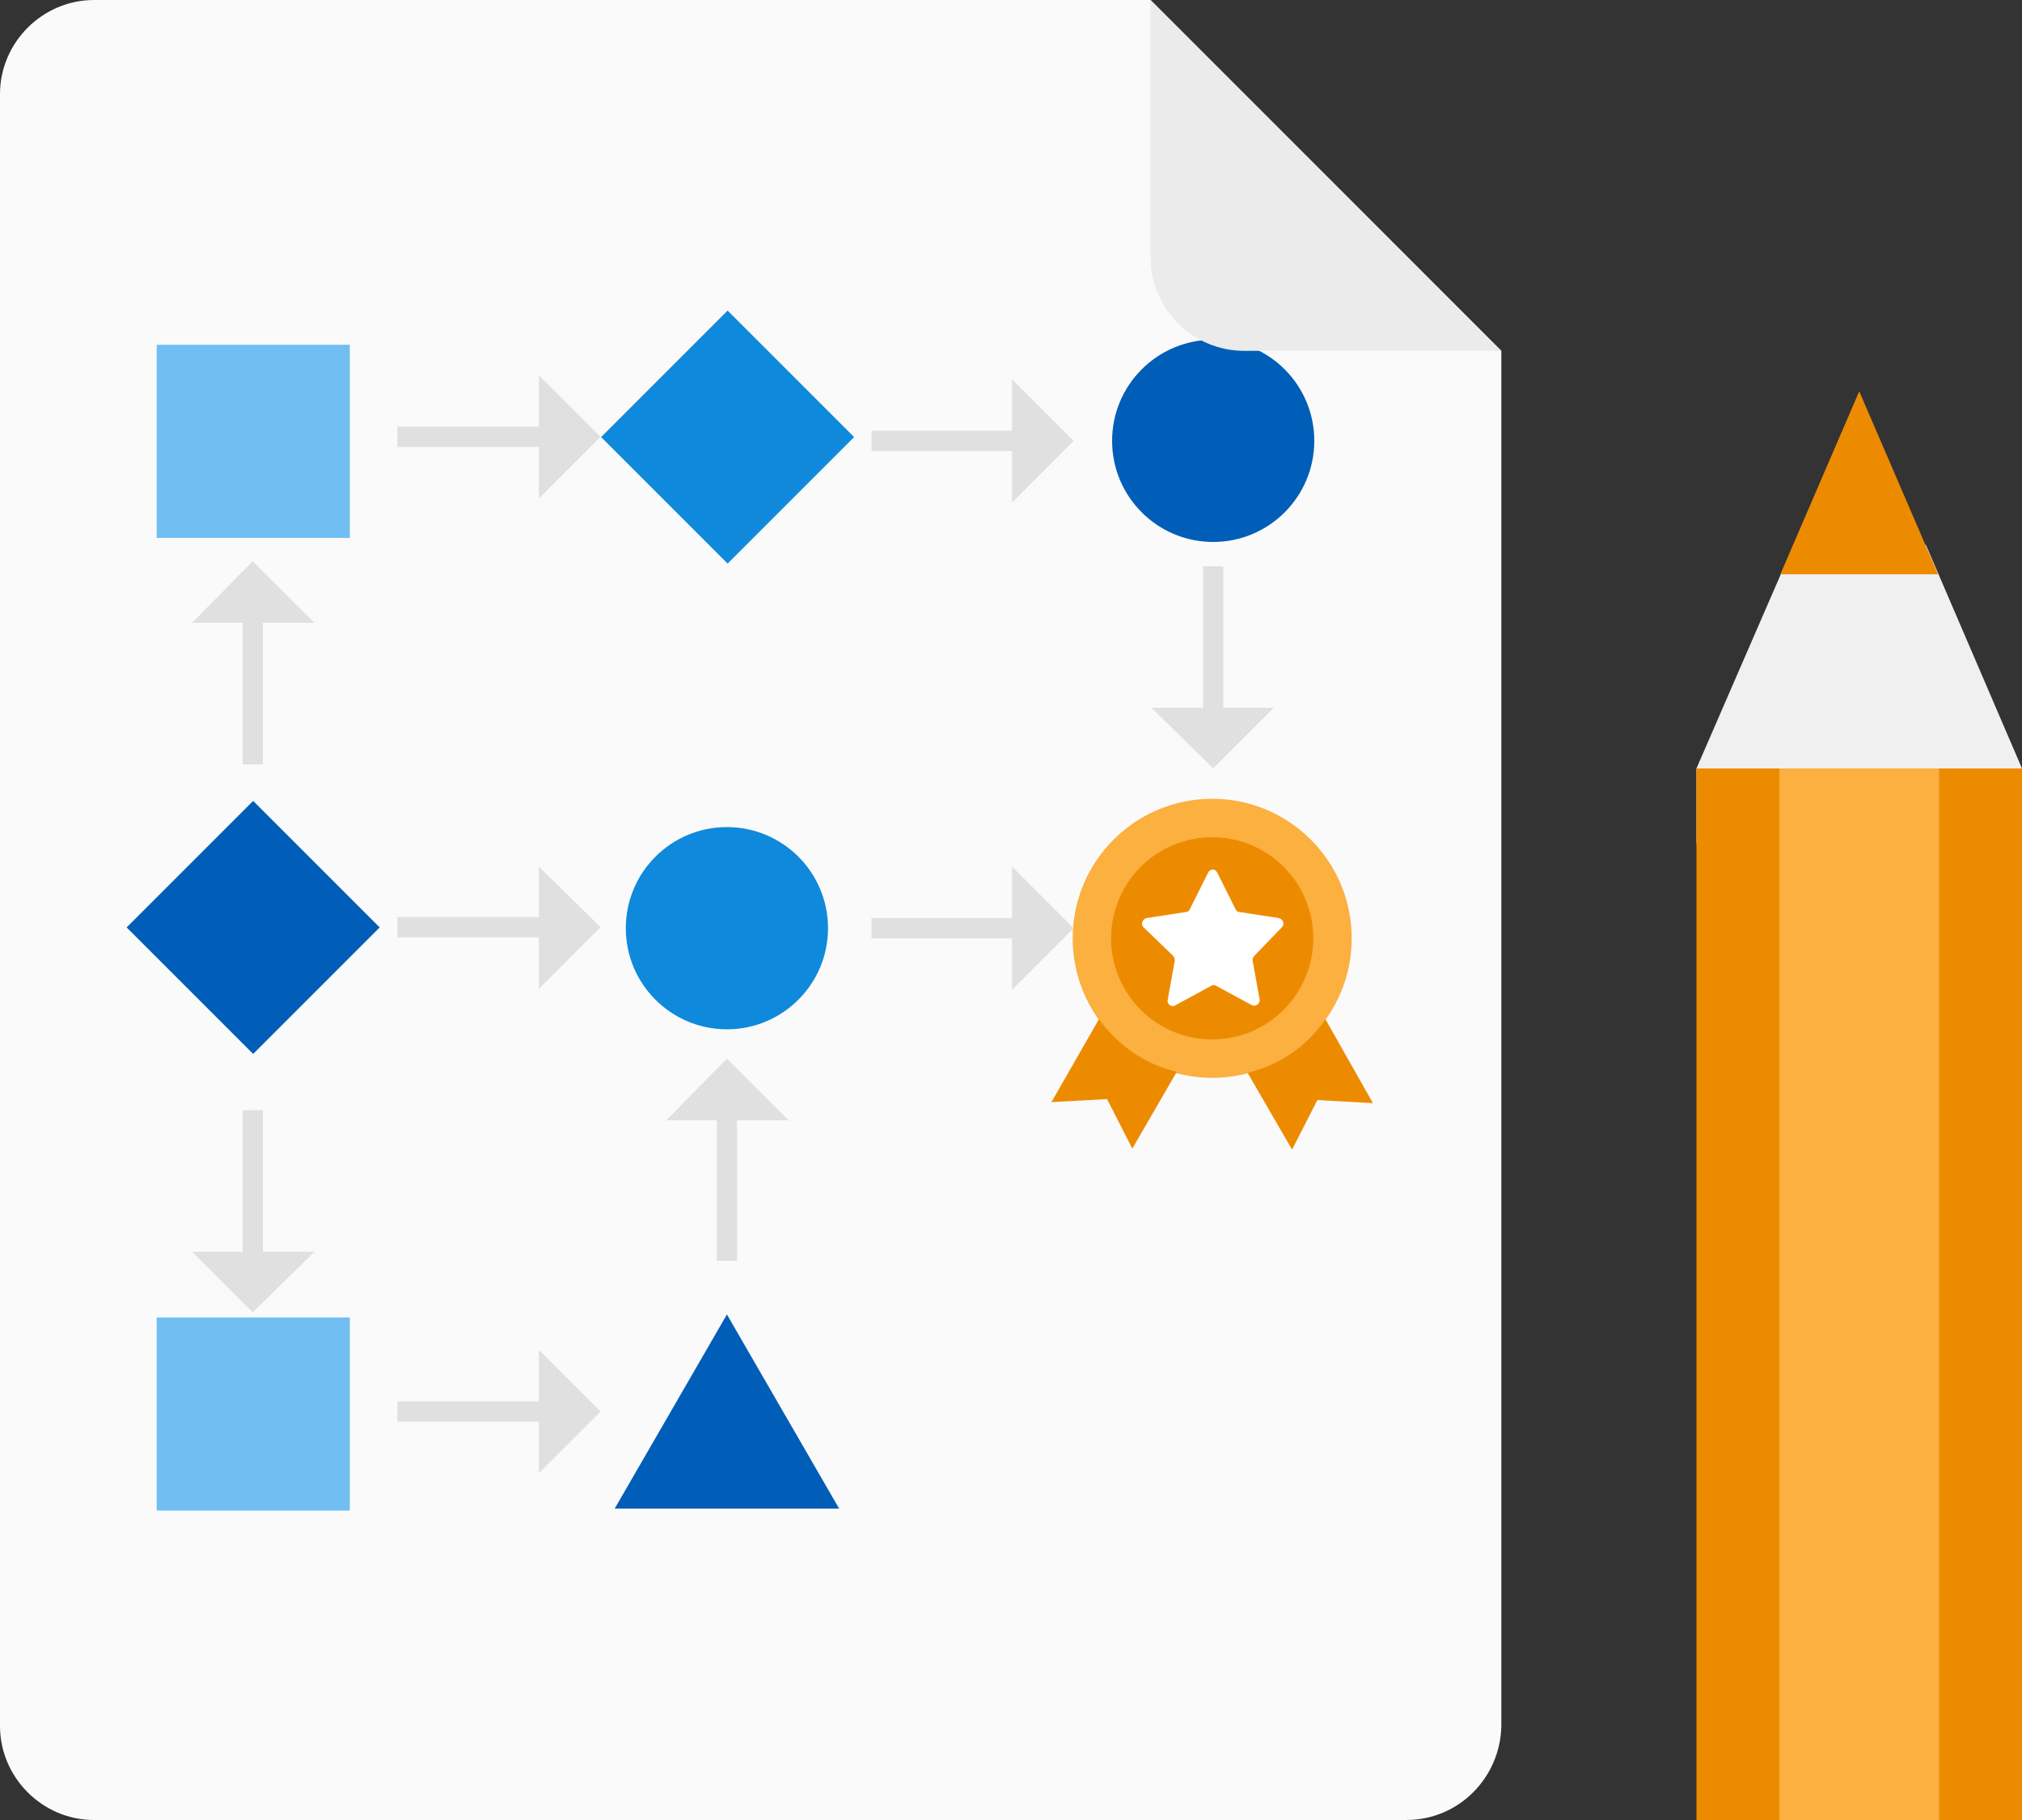 <?xml version="1.0" encoding="utf-8"?>
<!-- Generator: Adobe Illustrator 24.2.1, SVG Export Plug-In . SVG Version: 6.00 Build 0)  -->
<svg version="1.1" id="design" xmlns="http://www.w3.org/2000/svg" xmlns:xlink="http://www.w3.org/1999/xlink" x="0px" y="0px"
	 viewBox="0 0 200 180" style="enable-background:new 0 0 200 180;" xml:space="preserve">
<rect x="0" y="0" width="200" height="180" fill="#333333" stroke="none"/>
<style type="text/css">
	.st0{fill:#FAFAFA;}
	.st1{fill:#F0F0F0;}
	.st2{fill:#ED8B00;}
	.st3{fill:#FBB040;}
	.st4{fill:#70BEF2;}
	.st5{fill:#005EB8;}
	.st6{fill:#0F89DB;}
	.st7{fill:#FFFFFF;}
	.st8{fill:none;stroke:#E0E0E0;stroke-width:2;stroke-miterlimit:10;}
	.st9{fill:#E0E0E0;}
	.st10{fill:#EBEBEB;}
</style>
<g>
	<path class="st0" d="M113.8,0H9.3C4.2,0,0,4.2,0,9.3v161.4c0,5.1,4.2,9.3,9.3,9.3h129.8c5.2,0,9.3-4.2,9.4-9.3c0,0,0,0,0,0l0,0
		v-136L113.8,0z"/>
</g>
<g>
	<path class="st1" d="M190.5,53.9h-13.1L167.8,76v7.4l32.2,1.4V76L190.5,53.9z"/>
	<path class="st2" d="M191.7,56.8l-7.8-18.1l-7.8,18.1H191.7z"/>
	<path class="st2" d="M167.8,76H200v104h-32.2V76z"/>
	<path class="st3" d="M176,76h15.8v104H176V76z"/>
</g>
<g>
	<rect x="15.5" y="34.1" class="st4" width="19.1" height="19.1"/>
	
		<rect x="16.2" y="82.9" transform="matrix(0.707 -0.707 0.707 0.707 -57.538 44.566)" class="st5" width="17.7" height="17.7"/>
	<rect x="15.5" y="130.3" class="st4" width="19.1" height="19.1"/>
	<circle class="st5" cx="120" cy="43.6" r="10"/>
	
		<rect x="63.1" y="34.4" transform="matrix(0.707 -0.707 0.707 0.707 -9.476 63.518)" class="st6" width="17.7" height="17.7"/>
	<polygon class="st5" points="60.8,149.2 71.9,130 83,149.2 	"/>
	<circle class="st6" cx="71.9" cy="91.8" r="10"/>
	<g>
		<circle class="st3" cx="119.9" cy="92.8" r="13.8"/>
		<g>
			<path class="st2" d="M108.7,100.8l-4.7,8.2l5.5-0.3l2.5,4.9l4.4-7.6C113.3,105.3,110.6,103.4,108.7,100.8z"/>
			<path class="st2" d="M131.1,100.8c-1.8,2.6-4.5,4.5-7.7,5.3l4.4,7.6l2.5-4.9l5.5,0.3L131.1,100.8z"/>
		</g>
		<circle class="st2" cx="119.9" cy="92.8" r="10"/>
		<path class="st7" d="M126.8,91.7c0.3-0.3,0.1-0.8-0.3-0.9l-3.9-0.6c-0.2,0-0.3-0.1-0.4-0.3l-1.8-3.6c-0.2-0.4-0.7-0.4-0.9,0
			l-1.8,3.6c-0.1,0.2-0.2,0.3-0.4,0.3l-3.9,0.6c-0.4,0.1-0.6,0.6-0.3,0.9l2.9,2.8c0.1,0.1,0.2,0.3,0.2,0.5l-0.7,3.9
			c-0.1,0.4,0.4,0.8,0.8,0.5l3.5-1.9c0.2-0.1,0.3-0.1,0.5,0l3.5,1.9c0.4,0.2,0.8-0.1,0.8-0.5l-0.7-3.9c0-0.2,0-0.3,0.2-0.5
			L126.8,91.7z"/>
	</g>
	<g>
		<g>
			<g>
				<line class="st8" x1="71.9" y1="124.7" x2="71.9" y2="110"/>
				<g>
					<polygon class="st9" points="65.9,110.8 78,110.8 71.9,104.7 					"/>
				</g>
			</g>
		</g>
		<g>
			<g>
				<line class="st8" x1="39.3" y1="139.6" x2="54.1" y2="139.6"/>
				<g>
					<polygon class="st9" points="53.3,133.5 53.3,145.7 59.4,139.6 					"/>
				</g>
			</g>
		</g>
		<g>
			<g>
				<line class="st8" x1="39.3" y1="91.7" x2="54.1" y2="91.7"/>
				<g>
					<polygon class="st9" points="53.3,85.7 53.3,97.8 59.4,91.7 					"/>
				</g>
			</g>
		</g>
		<g>
			<g>
				<line class="st8" x1="39.3" y1="43.2" x2="54.1" y2="43.2"/>
				<g>
					<polygon class="st9" points="53.3,37.1 53.3,49.3 59.4,43.2 					"/>
				</g>
			</g>
		</g>
		<g>
			<g>
				<line class="st8" x1="120" y1="56" x2="120" y2="70.8"/>
				<g>
					<polygon class="st9" points="126,70 113.9,70 120,76 					"/>
				</g>
			</g>
		</g>
		<g>
			<g>
				<line class="st8" x1="86.2" y1="43.6" x2="100.9" y2="43.6"/>
				<g>
					<polygon class="st9" points="100.1,37.5 100.1,49.7 106.2,43.6 					"/>
				</g>
			</g>
		</g>
		<g>
			<g>
				<line class="st8" x1="86.2" y1="91.8" x2="100.9" y2="91.8"/>
				<g>
					<polygon class="st9" points="100.1,85.7 100.1,97.9 106.2,91.8 					"/>
				</g>
			</g>
		</g>
		<g>
			<g>
				<line class="st8" x1="25" y1="109.8" x2="25" y2="124.6"/>
				<g>
					<polygon class="st9" points="31.1,123.8 19,123.8 25,129.8 					"/>
				</g>
			</g>
		</g>
		<g>
			<g>
				<line class="st8" x1="25" y1="75.6" x2="25" y2="60.8"/>
				<g>
					<polygon class="st9" points="19,61.6 31.1,61.6 25,55.5 					"/>
				</g>
			</g>
		</g>
	</g>
</g>
<path class="st10" d="M123.1,34.7h25.4L113.8,0v25.4C113.8,30.5,117.9,34.7,123.1,34.7z"/>
</svg>
